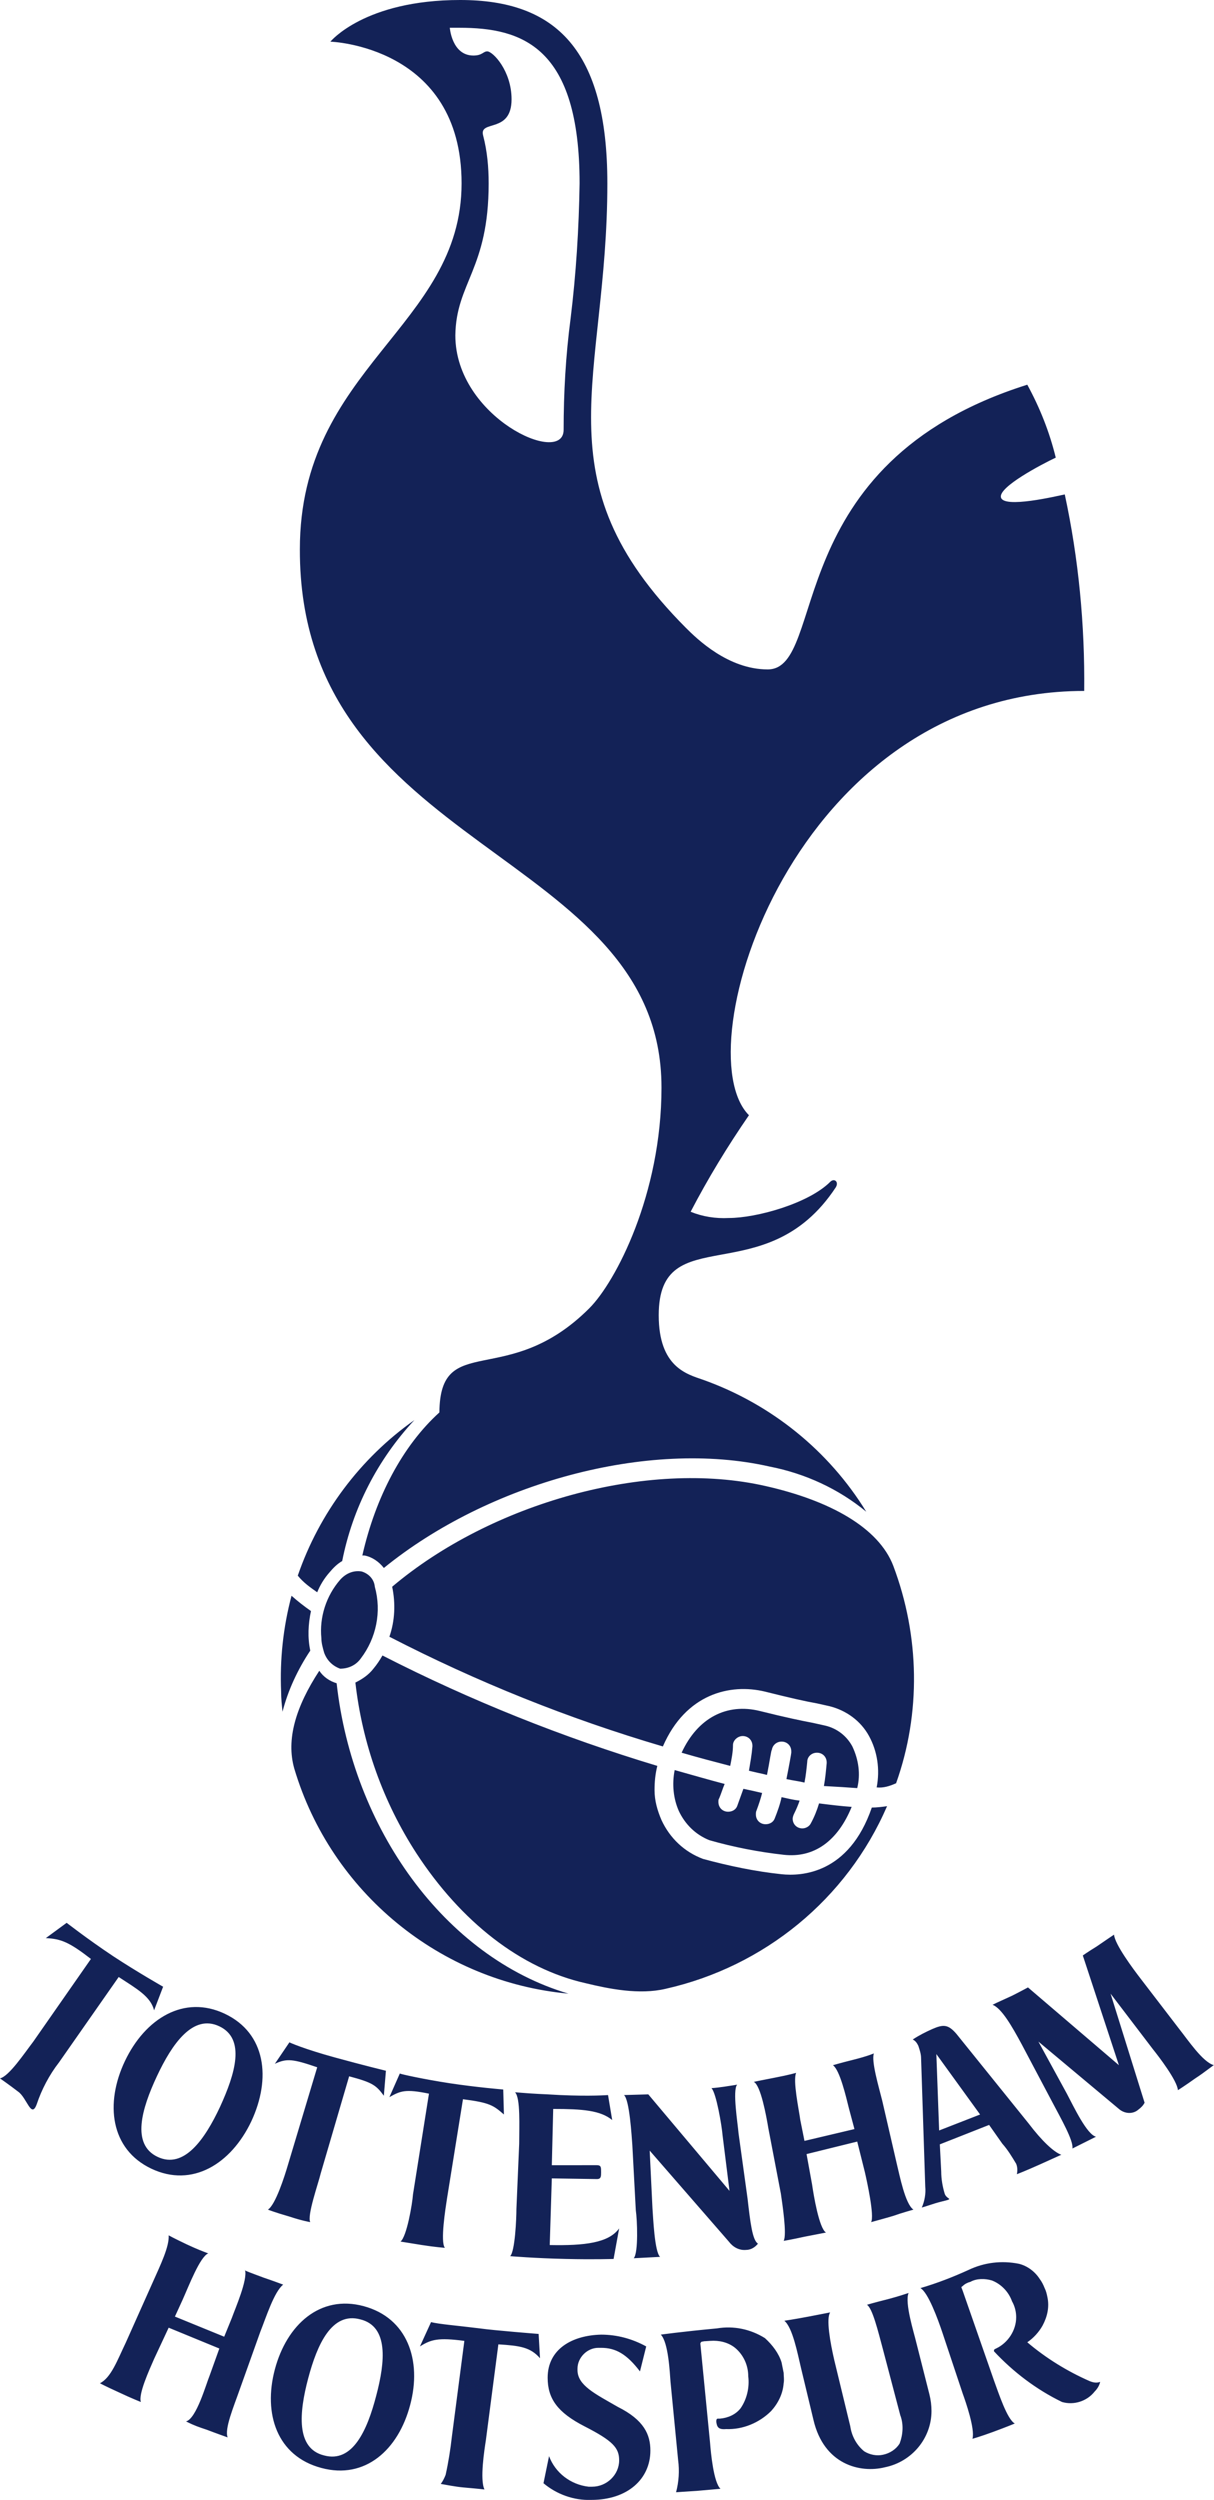 <svg xmlns="http://www.w3.org/2000/svg" xml:space="preserve" id="Layer_1" x="0" y="0" version="1.1" viewBox="0 0 174.9 360"><style>.st0{fill:#132257}</style><path d="M52.1 226.3c-1.2-.2-2.3.3-3.1 1.2-2 2.3-3 5.4-2.7 8.4 0 .7.2 1.4.4 2.1.4 1.1 1.2 1.9 2.3 2.3 1.2 0 2.3-.5 3-1.5 2.2-2.9 3-6.7 2-10.3-.1-1.1-.9-1.9-1.9-2.2m71.4 31.2c.5-2 .2-4.1-.7-6-.8-1.5-2.2-2.6-3.9-3l-1.8-.4c-1.6-.3-4-.8-7.6-1.7-4.8-1.2-9 1-11.3 6 2.4.7 4.7 1.3 7 1.9.2-1 .4-2 .4-3 0-.7.7-1.3 1.4-1.3.8 0 1.4.6 1.4 1.4v.1c-.1 1.2-.3 2.3-.5 3.5.4.1.9.2 1.3.3.5.1.9.2 1.3.3.4-2 .6-3.6.7-3.6.1-.7.7-1.2 1.4-1.2.8 0 1.4.6 1.4 1.4v.2c0 .1-.3 1.8-.7 3.8.9.2 1.8.3 2.6.5.2-1 .3-2 .4-3 0-.7.6-1.3 1.4-1.3s1.4.6 1.4 1.4v.1c-.1 1.1-.2 2.2-.4 3.3q2.85.15 4.8.3m-25.7 3.3c.9 1.9 2.4 3.4 4.4 4.2 3.5 1 7.1 1.7 10.7 2.1 4.4.5 7.8-2 9.8-6.9-1.5-.1-3.1-.3-4.7-.5-.3 1-.7 2-1.2 2.9-.2.4-.7.7-1.2.7-.8 0-1.4-.6-1.4-1.4 0-.2.1-.5.2-.7.3-.6.6-1.3.8-1.9-.9-.1-1.7-.3-2.6-.5-.2 1-.6 2.1-1 3.1-.2.5-.7.8-1.3.8-.8 0-1.4-.6-1.4-1.4 0-.2 0-.4.1-.6.3-.8.6-1.7.8-2.5-.4-.1-.9-.2-1.3-.3-.5-.1-.9-.2-1.4-.3-.3.8-.6 1.7-.9 2.5-.2.5-.7.8-1.3.8-.8 0-1.4-.6-1.4-1.4 0-.2 0-.4.1-.5.3-.7.5-1.4.8-2.1-2.3-.6-4.7-1.3-7.2-2-.4 2-.2 4.1.6 5.9m30.9-35.3c-2.1-5.5-9.1-9.4-18.4-11.5-17.1-3.9-39.6 2.5-53.8 14.5.5 2.4.4 4.9-.4 7.2 12.6 6.5 25.8 11.8 39.4 15.8 3.3-7.6 9.7-9.1 14.7-7.9 3.6.9 5.8 1.4 7.5 1.7l1.8.4c2.4.6 4.5 2.1 5.7 4.3s1.6 4.8 1.1 7.4c1 .1 1.9-.2 2.8-.6 3.6-10.1 3.4-21.2-.4-31.3m-16.1 44.4c-3.8-.4-7.6-1.2-11.3-2.2-2.7-1-4.8-3-6-5.6-.6-1.4-1-2.8-1-4.3 0-1.2.1-2.3.4-3.5-13.6-4.1-26.9-9.4-39.6-15.9-.4.7-.8 1.3-1.3 1.9-.7.9-1.6 1.5-2.6 2 1 8.8 4 17.2 8.8 24.6 6.4 9.8 15 16.6 24.4 18.7 3.3.8 7.7 1.7 11.5.8 14.2-3.2 26.1-12.9 31.9-26.3-.7.1-1.5.2-2.2.2-3.3 9.6-10.2 9.9-13 9.6m-66.9-40.6c.4-1 1-2 1.8-2.9.5-.6 1.1-1.2 1.8-1.6 1.5-7.6 5.1-14.6 10.4-20.3-7.8 5.5-13.7 13.4-16.8 22.4.8 1 1.8 1.7 2.8 2.4m-.9 2.7c-1-.7-1.9-1.4-2.8-2.2-1.2 4.5-1.7 9.2-1.5 13.8 0 1 .1 1.9.2 2.9.8-3.1 2.2-6.1 4-8.8-.4-1.9-.3-3.8.1-5.7m3.7 10.4c-1-.3-1.9-.9-2.5-1.8-3.4 5.2-4.8 9.9-3.6 14.1 5.3 17.8 21 30.7 39.5 32.4-17.9-5.3-31.1-23.9-33.4-44.7m21.9-216c0-2.3-.2-4.6-.8-6.9s4.1-.2 4.1-5.2c0-4.1-2.7-6.9-3.5-6.9-.6 0-.7.6-2 .6-3.1 0-3.4-4-3.4-4h1.4c9 0 17.3 2.7 17.3 22.4-.1 6.5-.5 13-1.3 19.5-.7 5.3-1 10.7-1 16s-15.6-1.8-15.6-13.6c.1-7.6 4.8-9.5 4.8-21.9m24.9 130.2c0 15.4-6.6 28-10.4 31.8-11.8 11.8-21.5 3.2-21.6 15-5.3 4.8-9.2 12.2-11.1 20.6h.3c1.1.2 2.1.9 2.8 1.8 15-12.2 38-18.6 55.6-14.6 5.1 1 9.9 3.2 13.9 6.5-5.4-8.8-13.7-15.5-23.5-19-2.3-.8-6.4-1.8-6.4-9.3 0-14 15.4-3.1 25.5-18.4.5-.8-.2-1.4-.8-.8-3.1 3.1-10.6 5.2-14.6 5.2-1.9.1-3.8-.2-5.5-.9 2.5-4.8 5.3-9.4 8.4-13.9-9.4-9.4 6.4-61.1 48.3-61.1.1-9.5-.8-19-2.8-28.3-1 .2-8.9 2.1-9.2.4-.3-1.5 5.8-4.7 7.9-5.7-.9-3.7-2.3-7.2-4.1-10.5-35.9 11.3-28.7 41-37.4 41-5.7 0-10.2-4.4-11.8-6-21.3-21.4-11.3-35.6-11.3-64C87.5 7.2 80.1 0 66.3 0S47.6 6 47.6 6s18.9.6 18.9 20.4c0 20.7-23.3 26.5-23.3 52.7-.1 43.8 52.1 43 52.1 77.5M16.3 281.7c3.5 2.3 7.2 4.4 7.2 4.4l-1.3 3.4c-.5-2-2.5-3.1-5.1-4.8L8.5 297c-1.4 1.8-2.5 3.9-3.2 6-.8 2.2-1.4-.9-2.7-1.8-1.3-1-2.6-1.9-2.6-1.9 1.3-.3 3.5-3.6 4.8-5.3l8.3-11.9c-3.1-2.4-4.3-2.9-6.5-3l3-2.2c-.1-.1 2.8 2.2 6.7 4.8M31.6 291.8c-3.8-1.8-6.8 2.5-9 7.2s-3.7 9.8.1 11.6 6.8-2.5 9-7.2c2.2-4.8 3.7-9.8-.1-11.6m-9.8 20.5c-5.9-2.8-6.7-9.4-3.8-15.5s8.5-9.6 14.4-6.8 6.7 9.3 3.8 15.5c-2.9 6.1-8.5 9.6-14.4 6.8M48.3 296.3c4 1.1 7.3 1.9 7.3 1.9l-.3 3.6c-1.1-1.5-1.6-1.9-5-2.8l-4.1 14c-.3 1.3-2 6.1-1.5 7 0 0-1.2-.2-3-.8-2.1-.6-3.1-1-3.1-1 1.1-.7 2.4-4.8 2.9-6.5l4.2-14c-3.5-1.2-4.4-1.3-6.1-.5l2.1-3.1c-.1 0 2.2 1 6.6 2.2M64.8 300c4 .6 7.7.9 7.7.9l.1 3.6c-1.5-1.3-2-1.7-5.9-2.2l-2.3 14.3c-.2 1.3-1 6.3-.3 7.1 0 0-1.4-.1-3.3-.4s-3.1-.5-3.1-.5c.9-.7 1.7-5.4 1.8-6.8l2.3-14.5c-3.4-.7-4.1-.4-5.7.5l1.5-3.4c.2.1 3.3.8 7.2 1.4M79.5 313.7l-.3 9.6c5 .1 8.5-.3 10-2.4l-.8 4.4s-2.8.1-6.9 0c-4.5-.1-8-.4-8-.4.7-.7.9-5.4.9-6.8l.4-9.4c0-2.5.2-6.6-.6-7.4 3.7.3 3.2.2 6.5.4 4.4.2 6.9 0 6.9 0l.6 3.6c-1.7-1.4-4.3-1.6-8.5-1.6l-.2 8.1H86c.6 0 .6.3.6 1 0 .6 0 1-.6 1zM107.7 316.6c.4 3.5.7 6 1.5 6.5-.4.5-1 .9-1.7.9-1 .1-1.9-.4-2.5-1.2l-11.4-13.1.4 8.3c.1 1.3.3 6.3 1.1 7l-3.8.2c.7-.8.5-5.6.3-6.9l-.5-9.4c-.1-1.3-.4-6.5-1.2-7.2l3.5-.1 11.7 13.9-1-8c-.1-1.3-.9-6.1-1.6-6.8 0 0 .4 0 1.8-.2s1.9-.3 1.9-.3c-.7.8.1 5.7.2 7zM129.2 311.6c.4 1.6 1.2 5.8 2.4 6.6 0 0-1.8.5-2.9.9-1 .3-3.2.9-3.2.9.5-.9-.6-5.9-.9-7.2l-1.1-4.4-7.3 1.8.8 4.4c.2 1.4 1 6.3 2 6.9 0 0-1 .2-3.1.6-1.8.4-3 .6-3 .6.5-.9-.2-5.4-.4-6.8l-1.8-9.4c-.3-1.8-1.1-6.2-2.1-6.7 0 0 .9-.2 3-.6s3.1-.7 3.1-.7c-.5 1.1.4 5.3.6 6.8l.6 3 7.2-1.7-.8-3c-.4-1.6-1.3-5.5-2.3-6.2 0 0 1-.3 3-.8s2.9-.9 2.9-.9c-.4 1.1.7 4.8 1.2 6.8zM141.2 304.5l-6.3-8.7.4 11zm1.3 1.5-7.1 2.8.2 3.9c0 1.1.2 2.2.5 3.2.1.3.3.5.6.7s-.7.3-2 .7c-1.2.4-1.9.6-1.9.6.4-.9.6-2 .5-3l-.6-18.5c0-.6-.2-1.2-.4-1.8-.2-.4-.4-.7-.8-.9.9-.6 1.9-1.1 2.8-1.5 1.6-.7 2.3-.7 3.5.7l10.4 12.9c1.9 2.5 3.6 4.1 4.7 4.5 0 0-1.1.5-3.1 1.4s-3.3 1.4-3.3 1.4c.1-.5.1-1-.1-1.5-.6-1-1.2-2-2-2.9zM172.2 299.3c-1.4 1-2.5 1.7-2.5 1.7-.1-1.4-2.8-4.9-3.6-5.9l-6.1-8 4.9 15.7c-.2.4-.5.7-.9 1-.8.7-2 .6-2.8-.1l-11.6-9.7 4.1 7.5c1 1.9 2.9 5.9 4.2 6.2l-1.8.9-1.6.8c.2-1.1-1.7-4.4-2.8-6.5l-4.5-8.5c-1.4-2.6-2.9-5.2-4.2-5.7 1-.5 1.3-.6 2.8-1.3 1.2-.6 2.3-1.2 2.3-1.2l13.1 11.2-5.2-15.8s.7-.5 2-1.3c1.3-.9 2.5-1.7 2.5-1.7.1 1.4 2.8 5 3.8 6.3l5.6 7.3c1.2 1.5 3.4 4.8 5 5.2 0-.1-1.3 1-2.7 1.9M38 328c1.2.4 2.8 1 2.8 1-1.3 1-2.5 4.8-3.3 6.8l-3 8.4c-.8 2.3-2.2 5.6-1.7 6.8 0 0-1.7-.6-3-1.1-1.2-.4-1.8-.6-3-1.2 1.5-.4 2.9-5.4 3.4-6.6l1.4-3.9-7.3-3-2.1 4.5c-.7 1.6-2.3 5.1-1.9 6.2 0 0-1.3-.5-3.2-1.4-2.2-1-2.7-1.3-2.7-1.3 1.6-.8 2.5-3.3 3.7-5.8l3.8-8.5c1.3-2.9 2.5-5.4 2.4-7 0 0 .7.4 2.6 1.3 1.5.7 2.3 1 3.1 1.3-1.2.5-2.8 4.7-3.7 6.7l-1.1 2.4 7.1 2.9 1.1-2.7c.5-1.4 2.3-5.5 1.9-6.9-.3 0 1.1.5 2.7 1.1M51.9 334c-4.1-1.1-6.2 3.6-7.5 8.5s-1.8 10.1 2.3 11.1c4.1 1.1 6.2-3.6 7.5-8.6 1.3-4.9 1.8-10-2.3-11m-5.6 21.4c-6.4-1.7-8.4-7.8-6.7-14.2s6.5-10.8 12.8-9.1 8.4 7.8 6.7 14.2c-1.7 6.5-6.5 10.8-12.8 9.1M63.5 357.7c.3-.4.5-.8.7-1.3.4-1.8.7-3.7.9-5.5l1.8-13.8c-3.8-.5-4.8-.2-6.4.8l1.6-3.5c1.2.3 3.8.5 7 .9 2.1.3 8.5.8 8.5.8l.2 3.5c-1.4-1.6-2.9-1.8-6-2L70 351.4c-.2 1.3-.9 5.7-.2 7.1-.8-.1-2-.2-3.1-.3s-2.6-.4-3.2-.5M93.7 352.9c0 4.1-3.3 7.1-8.5 7.1-2.5.1-5-.8-6.9-2.4l.8-3.9c.9 2.4 3.1 4.1 5.7 4.4h.5c2.1 0 3.9-1.7 3.9-3.8 0-1.8-.9-2.8-5-4.9-3.9-2-5.3-4-5.3-7 0-4.1 3.5-6.1 7.7-6.2 2.3 0 4.5.6 6.5 1.7l-.9 3.6c-1.9-2.5-3.5-3.4-5.6-3.4h-.4c-1.6 0-3 1.4-3 3v.2c0 2.2 2.5 3.4 5.8 5.3 3.8 1.9 4.7 4 4.7 6.3M112.6 340.2l.3 1.5c0 .5.1 1 0 1.5-.1 1.5-.8 2.9-1.8 4-1.7 1.7-4.1 2.7-6.5 2.6-1.1.1-1.3-.3-1.4-1v-.2s0-.3.2-.3h.3c1.2-.1 2.3-.6 3-1.5.9-1.3 1.3-3 1.1-4.6 0-1.6-.7-3.1-1.9-4.1-1-.8-2.3-1.1-3.6-1s-.5 0-1.1.1c-.2 0-.3.2-.3.3l1.4 14.3c.1 1.3.5 5.7 1.5 6.6 0 0-1.2.1-3.4.3-1.7.1-3 .2-3 .2.4-1.5.5-3.1.3-4.6L96.6 343c-.1-1.3-.3-5.7-1.4-6.8 0 0 2.8-.4 8.1-.9 2.4-.4 4.8.1 6.9 1.4 1.1 1 2 2.2 2.4 3.5M133.9 344.8q.3 1.2.3 2.4c0 3.9-2.8 7.3-6.7 8.1-3.6.9-8.8-.4-10.3-6.8l-1.8-7.5c-.5-2.1-1.2-5.8-2.4-6.8 0 0 1.4-.2 3.5-.6s3.1-.6 3.1-.6c-.6.9 0 4.3.6 6.9l2.3 9.5c.2 1.4.9 2.7 2 3.6.8.5 1.8.7 2.7.5 1-.2 1.9-.8 2.4-1.6.5-1.3.6-2.8.1-4.1l-2.5-9.5c-.7-2.6-1.5-5.9-2.3-6.4 0 0 1-.3 3-.8 1.5-.4 2.4-.7 3-.9-.6 1.4.8 5.8 1.1 7.1zM157 342.9c.5.2 1 .3 1.5.1-.1.5-.4 1-.8 1.4-1.1 1.4-3 2-4.7 1.5-3.7-1.8-7-4.3-9.8-7.3v-.1c0-.1 0-.1.1-.2l.2-.1c1.7-.8 2.9-2.6 2.9-4.5 0-.8-.2-1.6-.6-2.3-.5-1.4-1.6-2.5-2.9-3-1-.3-2.2-.3-3.1.2-.4.1-.8.3-1.1.6-.3.2-.2.1 0 .7l4.5 12.9c.7 1.9 1.9 5.6 3 6.2 0 0-1.2.5-3.1 1.2s-3 1-3 1c.4-1.4-1-5.4-1.4-6.5l-2.9-8.7c-.7-2.1-2.1-5.9-3.2-6.5 2.4-.7 4.7-1.6 6.9-2.6 2.3-1.1 4.8-1.4 7.3-.9 1.2.3 2.3 1.1 3 2.2.3.4.5.8.7 1.3.2.4.3.8.4 1.3.3 1.4 0 2.8-.7 4.1-.5.9-1.3 1.8-2.2 2.4 2.7 2.3 5.8 4.2 9 5.6" class="st0"/></svg>